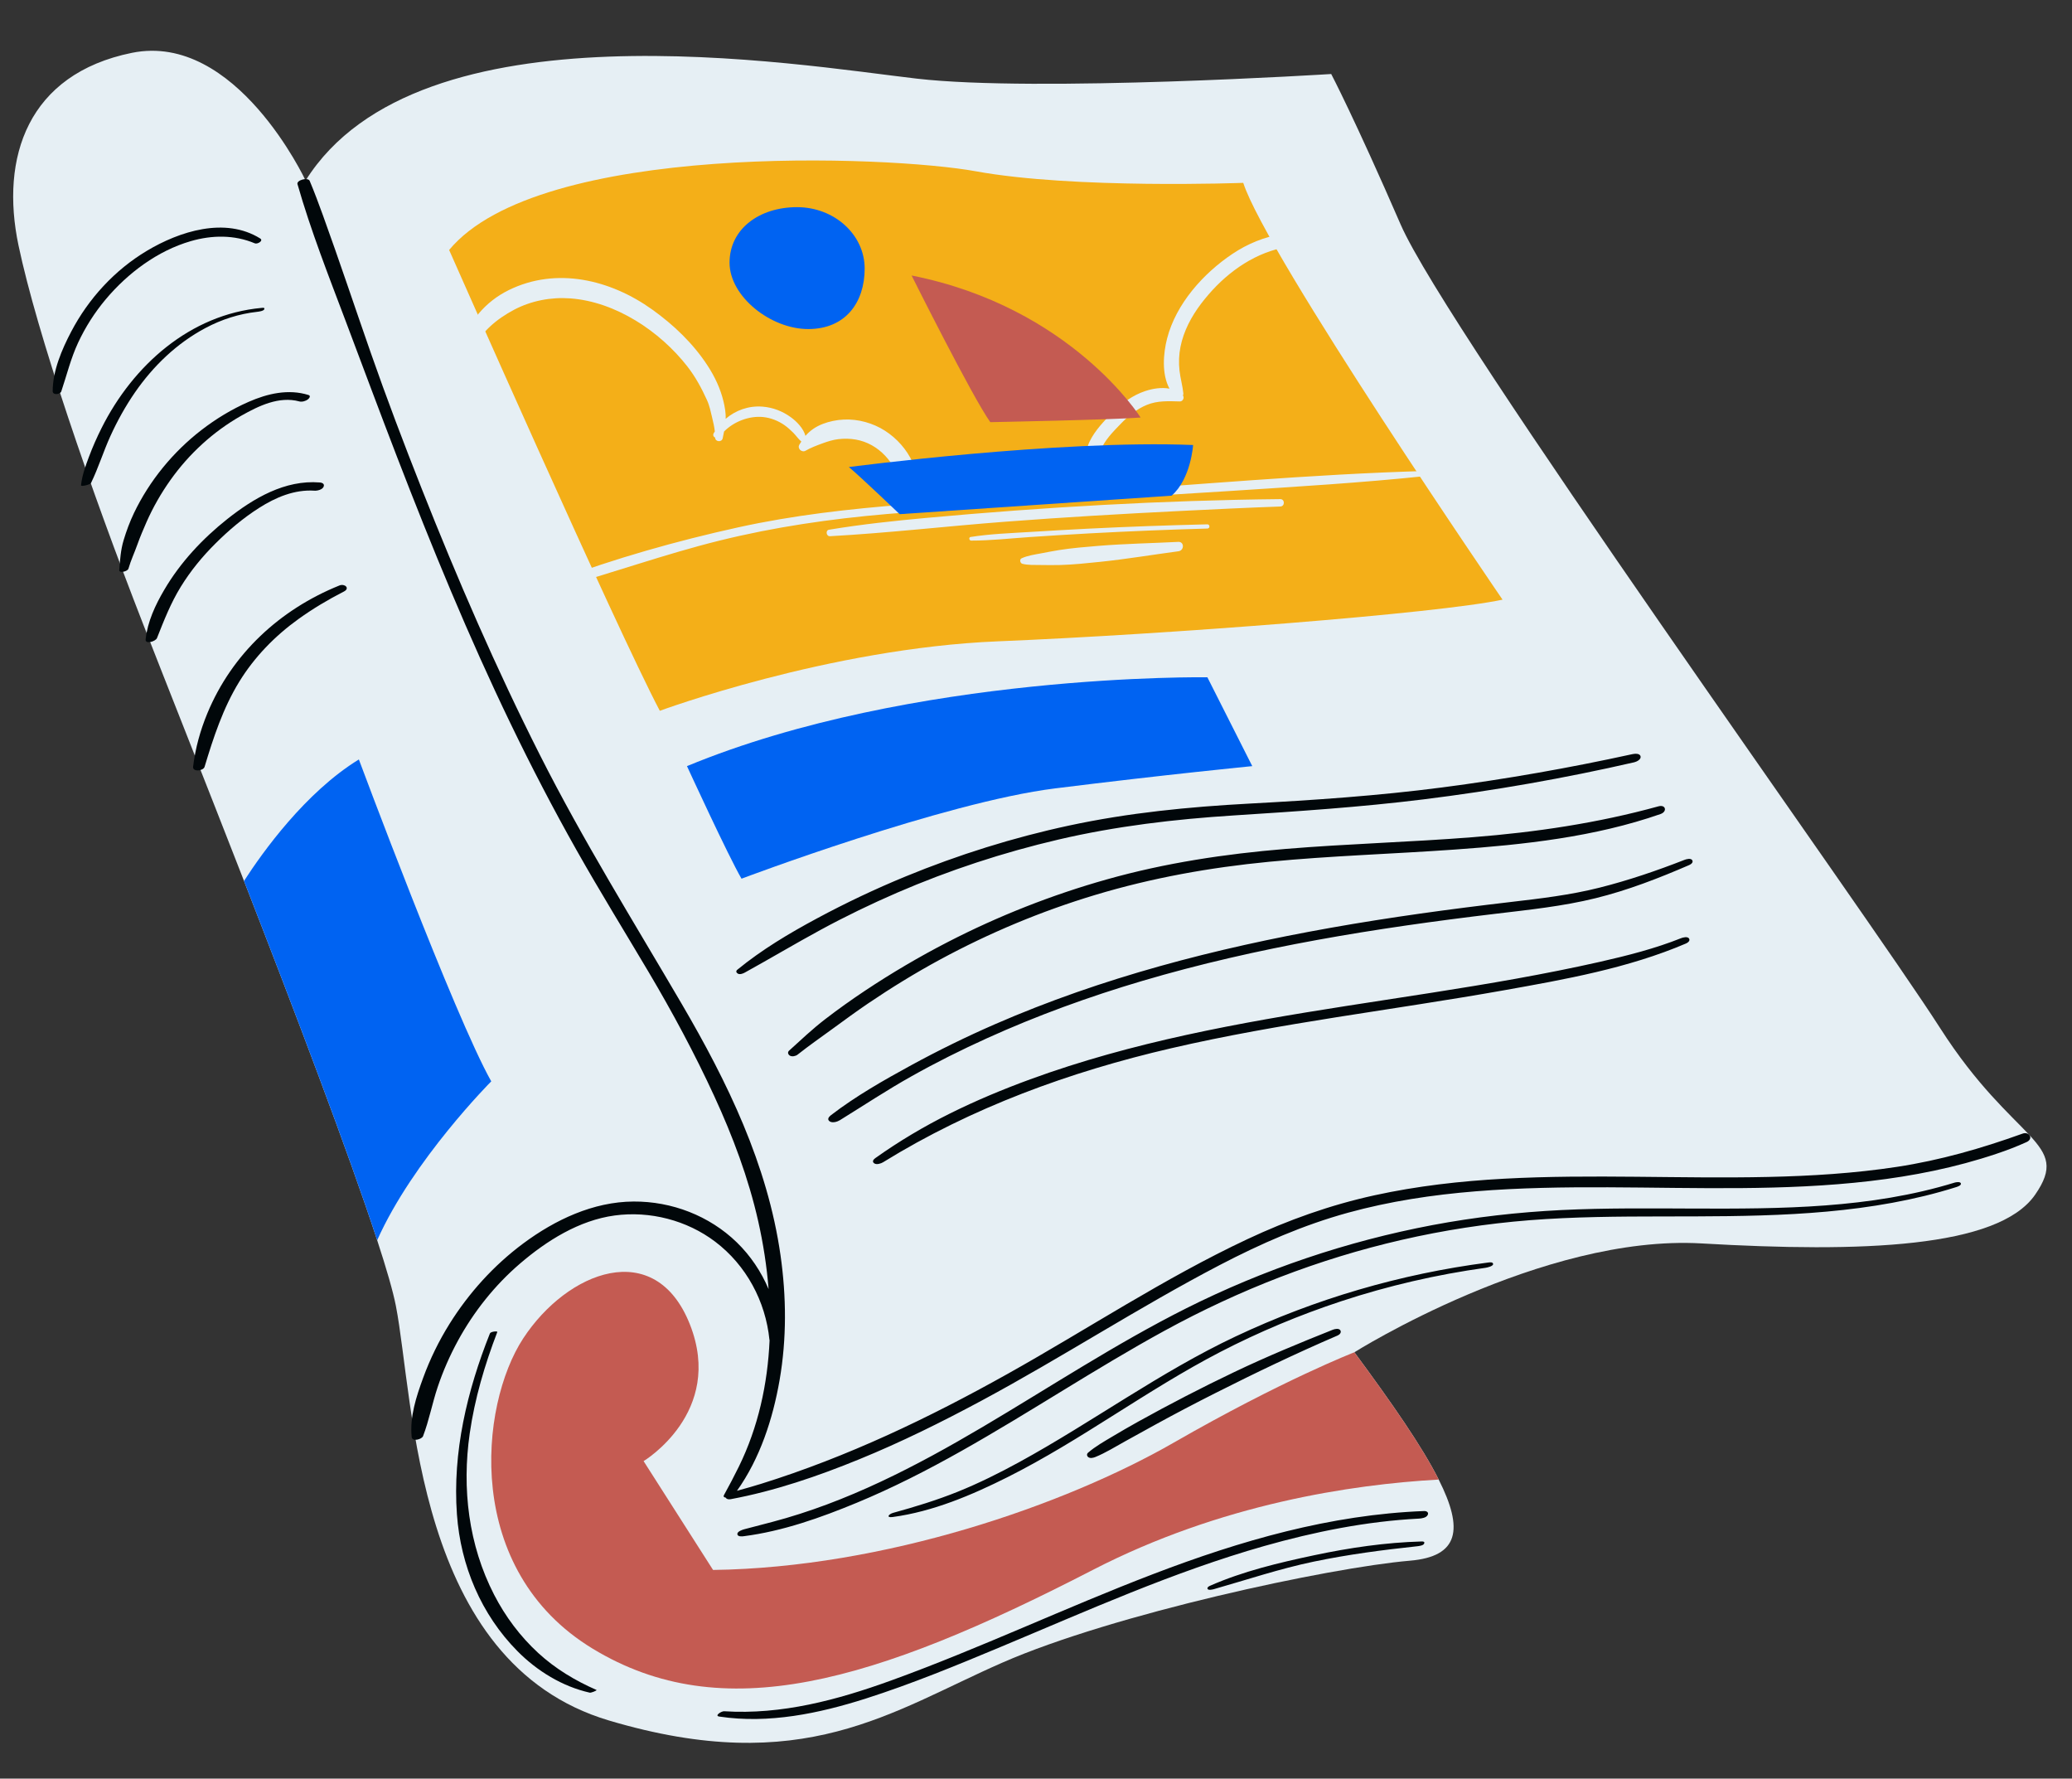 <?xml version="1.0" encoding="UTF-8" standalone="no"?><svg xmlns="http://www.w3.org/2000/svg" xmlns:xlink="http://www.w3.org/1999/xlink" fill="#000000" height="392.2" preserveAspectRatio="xMidYMid meet" version="1" viewBox="-2.9 -11.2 457.0 392.2" width="457" zoomAndPan="magnify"><rect x="-2.9" y="-11.2" width="457.0" height="392.2" fill="#333333" stroke="none"/><g id="change1_1"><path d="M445.95,252.27c-8.17,11.74-38.3,12.76-73.53,10.72c-35.24-2.04-76.6,24-76.6,24 c8.49,11.51,14.98,20.87,18.6,28.07c5.56,11,4.46,16.97-6.35,17.89c-17.87,1.53-65.36,11.74-89.87,22.47 c-24.51,10.72-43.91,25.53-86.81,12.76c-42.89-12.76-42.89-70.47-46.97-91.4c-0.62-3.19-2.07-8.2-4.13-14.5 c-6.3-19.27-18.24-50.63-29.37-79.22c-9.12-23.39-17.68-44.92-22.16-56.41C17.01,96.52,5.27,62.31,1.18,42.91 C-2.9,23.5,3.22,5.12,26.2,0.45c22.98-4.66,38.3,28.16,38.3,28.16C89.52-11.22,172.76,3.08,199.31,6.14 c26.55,3.06,91.4-1.02,91.4-1.02s5.11,9.7,15.32,33.19C316.25,61.8,408.67,189.97,425.01,215.5 C441.35,241.03,454.12,240.52,445.95,252.27z" fill="#e6eff4"/></g><g id="change2_1"><path d="M314.42,315.06c-19.25,1.07-48.12,5.4-76.3,19.93c-48.51,25.02-81.7,34.72-110.3,17.36 c-28.6-17.36-25.02-53.61-15.32-68.42c9.7-14.81,29.11-22.47,36.77-3.07c7.66,19.41-10.22,30.13-10.22,30.13l15.32,24 c37.79-0.51,77.62-14.3,101.62-28.08c24-13.79,39.83-19.92,39.83-19.92C304.31,298.5,310.8,307.86,314.42,315.06z" fill="#c45b52"/></g><g id="change3_1"><path d="M212.33,26.57c21.7,3.96,58.98,2.55,58.98,2.55c5.11,15.83,57.19,91.91,57.19,91.91 c-14.3,3.06-74.04,7.66-111.32,9.19s-74.55,15.32-74.55,15.32c-9.7-18.38-46.47-101.62-46.47-101.62 C116.07,19.93,193.31,23.1,212.33,26.57z" fill="#f4af18"/></g><g id="change1_2"><path d="M237.81,94.71c-1.06-2.71-1.7-5.8-0.4-8.52c1.17-2.45,3.28-4.66,5.2-6.54c2.02-1.99,4.35-3.71,7.06-4.61 c1.69-0.56,3.62-0.87,5.37-0.54c-1.75-3.23-1.37-7.79-0.52-11.08c1.98-7.63,7.96-14.32,14.4-18.63c6.5-4.36,15.41-6.55,22.47-2.19 c0.61,0.38,0.28,1.42-0.46,1.22c-3.99-1.09-8.28-1.16-12.28-0.06c-6.79,1.87-12.45,6.49-16.66,12.04c-2.12,2.8-3.82,5.99-4.52,9.46 c-0.35,1.73-0.41,3.5-0.22,5.26c0.19,1.69,0.68,3.34,0.85,5.03c0.02,0.17-0.02,0.32-0.09,0.45c0.37,0.51-0.02,1.34-0.68,1.32 c-2.5-0.06-4.91-0.21-7.28,0.76c-2.26,0.92-4.17,2.52-5.84,4.26c-1.61,1.67-3.57,3.62-4.37,5.85c-0.41,1.14-0.3,2.16-0.1,3.33 c0.21,1.27,0.3,2.48-0.55,3.54C238.76,95.58,238.01,95.22,237.81,94.71z M122.9,54.6c9.97,0.73,19.76,7.25,25.8,15 c1.79,2.3,3.12,4.76,4.32,7.4c0.58,1.26,0.84,2.59,1.16,3.93c0.25,1.03,0.47,2,0.58,3.01c-0.08,0.12-0.16,0.24-0.23,0.36 c-0.26,0.45-0.05,0.83,0.3,1c0,0.93,1.44,1.09,1.66,0.17c0.12-0.51,0.21-1.01,0.31-1.52c2.19-2.21,5.56-3.49,8.6-3.19 c1.68,0.17,3.33,0.82,4.71,1.78c0.71,0.5,1.38,1.1,1.99,1.72c0.59,0.61,1.1,1.35,1.74,1.91c-0.15,0.22-0.29,0.44-0.43,0.67 c-0.52,0.87,0.54,1.84,1.38,1.34c1.14-0.67,2.46-1.15,3.7-1.61c1.13-0.41,2.3-0.79,3.5-0.93c2.62-0.3,5.13,0.07,7.44,1.37 c2.18,1.23,3.88,3.12,5.08,5.3c0.64,1.16,1.14,2.47,1.5,3.75c0.3,1.07,0.08,2.71,1.59,2.73c0.46,0.01,0.86-0.31,1.08-0.69 c1.73-2.92,0.28-6.76-1.41-9.38c-1.68-2.59-4.21-4.8-7.04-6.05c-2.97-1.31-6.22-1.72-9.41-1.05c-1.5,0.31-3.05,0.86-4.32,1.73 c-0.69,0.47-1.25,0.99-1.75,1.56c-0.45-1.67-1.93-3.17-3.24-4.12c-1.82-1.32-3.94-2.14-6.19-2.32c-3.07-0.25-5.94,0.78-8.17,2.68 c0.06-1.31-0.19-2.62-0.49-3.89c-0.68-2.8-1.9-5.38-3.47-7.8c-3.17-4.89-7.51-9.02-12.23-12.4c-9.21-6.59-21.11-9.47-31.65-4.29 c-5.22,2.57-8.89,7.02-10.66,12.53c-0.58,1.81,2.11,2.41,2.79,0.74c1.62-4,5.31-6.95,9.03-8.93 C114.26,55.11,118.64,54.28,122.9,54.6z M311.63,92.65c-25.59,0.73-51.13,3.11-76.67,4.81c-12.7,0.85-25.41,1.6-38.1,2.59 c-12.41,0.97-24.78,2.36-36.95,5.04c-13.58,2.99-27.16,6.84-40.19,11.71c-1.03,0.38-0.63,1.97,0.46,1.67 c11.92-3.27,23.56-7.48,35.57-10.45c12.15-3.01,24.51-4.8,36.97-5.87c25.33-2.19,50.76-3.46,76.13-5.11 c14.28-0.93,28.59-1.78,42.82-3.28C312.39,93.68,312.35,92.63,311.63,92.65z M279.47,98.86c-26.02,0.27-51.99,1.76-77.9,4.13 c-7.24,0.66-14.46,1.43-21.63,2.62c-0.81,0.13-0.61,1.47,0.21,1.43c12.93-0.71,25.82-2.22,38.73-3.2 c12.93-0.99,25.88-1.74,38.83-2.38c7.26-0.36,14.52-0.71,21.79-0.97C280.53,100.44,280.52,98.85,279.47,98.86z M263.38,104.42 c-8.78,0.21-17.55,0.52-26.31,0.96c-4.3,0.22-8.6,0.46-12.9,0.73c-4.32,0.27-8.71,0.42-12.99,1.1c-0.47,0.07-0.33,0.8,0.12,0.8 c4.29,0,8.61-0.49,12.89-0.78c4.38-0.3,8.76-0.57,13.15-0.81c8.69-0.47,17.38-0.83,26.07-1.07 C264.01,105.34,263.99,104.4,263.38,104.42z M256.98,108.29c-5.88,0.3-11.75,0.4-17.62,0.88c-2.88,0.24-5.77,0.47-8.63,0.92 c-1.37,0.21-2.74,0.5-4.11,0.75c-1.4,0.26-2.9,0.48-4.19,1.07c-0.54,0.25-0.33,1.09,0.18,1.22c1.25,0.31,2.62,0.24,3.91,0.26 c1.48,0.02,2.99,0.04,4.47,0c2.9-0.08,5.8-0.4,8.69-0.69c5.82-0.6,11.56-1.57,17.35-2.34C258.32,110.18,258.34,108.22,256.98,108.29 z" fill="#e6eff4"/></g><g id="change2_2"><path d="M248.67,80.87c-6.41,0.51-33.15,1.02-33.15,1.02c-3.92-5.45-17.36-32.34-17.36-32.34 C233.39,56.53,248.67,80.87,248.67,80.87z" fill="#c45b52"/></g><g id="change4_1"><path d="M444.08,240.64c-2.16,0.98-4.35,1.82-6.6,2.57c-18.15,6.12-37.47,7.42-56.49,7.58 c-19.47,0.16-38.99-0.87-58.43,0.71c-9.5,0.77-18.95,2.19-28.15,4.72c-9.85,2.71-19.21,6.81-28.25,11.52 c-17.87,9.32-34.79,20.37-52.55,29.91c-8.79,4.72-17.74,9.16-26.98,12.93c-9.14,3.74-18.66,7-28.38,8.81 c-0.58,0.11-0.97-0.09-1.11-0.36c-0.35-0.04-0.55-0.2-0.35-0.57c1.13-2.04,2.22-4.12,3.25-6.21c4.3-8.74,6.37-18.27,6.8-27.92 c-0.01-0.03-0.03-0.04-0.03-0.07c-0.85-8.51-5.12-16.46-11.95-21.64c-6.25-4.74-14.43-6.85-22.21-5.79 c-7.81,1.06-14.96,5.55-20.84,10.59c-5.57,4.77-10.23,10.63-13.73,17.06c-1.78,3.27-3.28,6.69-4.46,10.22 c-1.19,3.56-1.87,7.27-3.21,10.78c-0.27,0.72-2.4,1.29-2.51,0.2c-0.46-4.44,1.02-8.92,2.53-13.05c1.52-4.16,3.48-8.16,5.82-11.91 c4.28-6.84,9.77-12.9,16.25-17.72c7.03-5.22,15.43-9.2,24.34-9.25c8.42-0.05,16.71,3.13,22.77,9.01c3.01,2.92,5.38,6.46,7.01,10.31 c-0.4-5.04-1.18-10.05-2.28-14.93c-2.15-9.54-5.61-18.75-9.7-27.62c-4.31-9.36-9.2-18.46-14.45-27.32 c-5.3-8.94-10.76-17.78-15.87-26.83c-5.2-9.21-10.07-18.59-14.66-28.11c-9.24-19.14-17.31-38.8-24.96-58.62 c-3.85-9.98-7.58-20.01-11.35-30.01c-3.76-9.97-7.71-19.98-10.64-30.23c-0.25-0.88,2.33-1.57,2.69-0.72 c1.05,2.49,1.98,5.01,2.91,7.56c3.64,10.05,7.01,20.18,10.53,30.26c3.52,10.08,7.32,20.08,11.25,30.02 c7.88,19.92,16.41,39.61,26.08,58.74c9.51,18.83,20.62,36.68,31.27,54.88c10.1,17.26,18.96,35.47,21.81,55.47 c1.3,9.11,1.37,18.41-0.2,27.49c-1.49,8.58-4.32,17.29-9.41,24.44c1.79-0.5,3.58-1,5.36-1.55c19.03-5.94,36.93-14.5,54.31-24.22 c17.63-9.86,34.6-21.13,52.91-29.72c8.98-4.22,18.33-7.55,28.03-9.67c9.4-2.06,18.98-3.14,28.58-3.66 c19.4-1.06,38.82,0.04,58.23-0.39c9.52-0.21,19.05-0.79,28.48-2.23c9.5-1.45,18.6-4.06,27.62-7.31 C444.67,238.22,445.7,239.91,444.08,240.64z M428.24,249.57c-18.65,5.73-38.26,5.8-57.59,5.73c-9.73-0.04-19.46-0.14-29.18,0.33 c-9.55,0.47-19.06,1.55-28.45,3.32c-18.85,3.57-37.15,9.75-54.29,18.35c-15.52,7.79-30.04,17.38-44.97,26.2 c-14.65,8.65-29.83,16.56-46.36,20.91c-2.05,0.54-4.11,1.07-6.16,1.61c-0.4,0.11-1.56,0.49-1.51,1.07c0.05,0.6,1.02,0.52,1.43,0.46 c8.56-1.1,16.96-4.08,24.9-7.37c7.95-3.29,15.63-7.22,23.12-11.44c15.12-8.51,29.56-18.18,44.79-26.51 c16.46-9,33.97-15.82,52.27-20.02c9.28-2.13,18.74-3.59,28.23-4.34c9.73-0.76,19.5-0.82,29.25-0.83 c19.36-0.02,38.95,0.09,57.89-4.53c2.33-0.57,4.63-1.21,6.92-1.93c0.29-0.09,1.19-0.37,1.06-0.83 C429.46,249.32,428.5,249.49,428.24,249.57z M325.26,267.21c-19.27,2.5-38.05,8-55.63,16.29c-16.69,7.87-31.56,18.86-47.7,27.7 c-4.41,2.41-8.92,4.66-13.58,6.54c-4.65,1.87-9.43,3.33-14.26,4.66c-1.01,0.28-1.6,1.12-0.1,0.92c8.88-1.2,17.44-4.83,25.39-8.82 c8.08-4.06,15.77-8.86,23.41-13.68c7.69-4.84,15.37-9.71,23.44-13.89c8.6-4.45,17.54-8.18,26.74-11.21 c10.34-3.4,21.02-5.87,31.8-7.36c0.34-0.05,1.64-0.34,1.65-0.81C326.42,267.02,325.59,267.17,325.26,267.21z M238.63,310.11 c2.32-0.93,4.54-2.34,6.73-3.54c2.2-1.22,4.4-2.44,6.61-3.65c4.34-2.38,8.73-4.68,13.15-6.91c8.87-4.48,17.88-8.8,27.01-12.72 c0.44-0.19,0.9-0.67,0.59-1.15c-0.32-0.49-1.2-0.29-1.62-0.13c-7.34,2.92-14.62,5.93-21.76,9.34c-7.17,3.42-14.23,7.07-21.17,10.92 c-1.91,1.06-3.8,2.16-5.68,3.28c-1.83,1.09-3.8,2.2-5.41,3.59c-0.34,0.29-0.27,0.74,0.06,0.98 C237.55,310.43,238.21,310.27,238.63,310.11z M311.2,322c-20.68,0.79-40.48,6.53-59.7,13.88c-19.45,7.44-38.29,16.4-57.87,23.49 c-11.85,4.29-24.11,7.59-36.82,6.78c-0.57-0.04-2.23,1-1.06,1.17c10.89,1.64,21.98-0.68,32.34-3.98 c10.08-3.22,19.9-7.27,29.66-11.35c19.15-8,38.16-16.59,58.17-22.27c11.11-3.15,22.58-5.46,34.13-6.05c0.6-0.03,1.64-0.18,1.94-0.8 C312.28,322.29,311.76,321.98,311.2,322z M310.63,328.71c-7.95,0.22-15.9,1.39-23.68,3.04c-7.74,1.64-15.75,3.54-23.01,6.75 c-0.28,0.13-0.68,0.39-0.47,0.71c0.21,0.31,1.13,0.08,1.38,0.01c7.32-2.08,14.48-4.49,21.94-6.05c7.55-1.58,15.19-2.58,22.85-3.4 c0.38-0.04,1.39-0.15,1.56-0.58C311.38,328.75,311.06,328.7,310.63,328.71z M115.82,353.31c-3.99-3.67-7.26-8.04-9.74-12.86 c-5.65-10.97-7.12-23.42-5.38-35.55c1.1-7.67,3.31-15.15,6.08-22.37c0.1-0.27-1.46-0.11-1.62,0.3c-5.04,12.64-8.27,26.21-7.28,39.9 c0.81,11.29,5.34,22.08,13.35,30.17c4.33,4.37,9.89,7.79,15.94,9.15c0.32,0.07,1.71-0.5,1.48-0.6 C123.92,359.37,119.64,356.81,115.82,353.31z M39.19,41.97c4.67-1.35,9.59-1.42,14.12,0.49c0.56,0.24,1.98-0.57,1.17-1.08 c-7.74-4.81-17.8-1.57-24.99,2.73c-7.08,4.23-12.85,10.51-16.68,17.81c-2.07,3.94-4.08,8.63-4.09,13.15c0,0.93,1.66,0.73,1.9,0.03 c1.21-3.6,2.09-7.26,3.7-10.72c1.61-3.45,3.66-6.67,6.11-9.59C25.3,49,31.86,44.09,39.19,41.97z M42.42,61.13 c3.54-1.89,7.41-3.13,11.4-3.57c0.35-0.04,1.38-0.17,1.55-0.54c0.17-0.38-0.14-0.37-0.53-0.33c-15.86,1.44-28.42,12.7-35.34,26.5 c-1.04,2.08-1.99,4.21-2.8,6.39c-0.75,2-1.51,4.1-1.73,6.23c-0.04,0.35,2.02-0.13,2.2-0.5c1.64-3.36,2.74-6.99,4.3-10.4 c1.52-3.33,3.31-6.55,5.39-9.57C30.91,69.49,36.11,64.48,42.42,61.13z M34.68,94.67c4.11-5.79,9.45-10.7,15.63-14.2 c3.83-2.16,8.34-4.37,12.82-3.15c0.57,0.16,1.42-0.09,1.88-0.45c0.27-0.21,0.73-0.78,0.13-0.97c-4.45-1.38-9.03-0.32-13.2,1.51 c-3.72,1.63-7.22,3.75-10.43,6.23c-6.25,4.83-11.44,11.16-14.86,18.29c-0.93,1.95-1.66,3.92-2.28,5.98 c-0.66,2.18-0.78,4.3-0.97,6.56c-0.07,0.82,1.86,0.33,2.03-0.27c0.52-1.83,1.34-3.54,1.97-5.33c0.6-1.68,1.29-3.29,2-4.92 C30.84,100.69,32.62,97.57,34.68,94.67z M54.23,100.81c3.68-2.34,7.8-4.1,12.25-3.81c0.61,0.04,1.69-0.22,1.98-0.84 c0.3-0.64-0.26-0.93-0.84-0.97c-7.67-0.62-14.57,3.47-20.37,8.05c-5.48,4.34-10.37,9.57-13.92,15.62 c-1.98,3.37-3.69,7.02-4.11,10.93c-0.13,1.17,2.21,0.45,2.5-0.28c1.54-3.89,3.06-7.78,5.27-11.35c2.14-3.47,4.73-6.63,7.61-9.49 C47.53,105.74,50.73,103.04,54.23,100.81z M71.97,117.9c-13.1,5.28-23.68,15.04-29.13,28.18c-1.57,3.79-2.65,7.7-3.15,11.77 c-0.15,1.24,2.25,0.97,2.53,0.05c1.95-6.48,4.08-12.96,7.64-18.76c3.35-5.46,7.89-10.12,13.09-13.85c3.16-2.27,6.55-4.29,10.02-6.06 C74.36,118.5,73.11,117.44,71.97,117.9z M159.85,203.5c0.45,0.25,1.14-0.02,1.53-0.24c5.61-3.09,11.11-6.38,16.74-9.43 c5.49-2.98,11.12-5.7,16.85-8.18c11.49-4.97,23.4-8.87,35.59-11.72c12.73-2.97,25.65-4.49,38.68-5.32 c13.98-0.89,27.93-1.82,41.84-3.54c15.62-1.94,31.14-4.66,46.48-8.18c0.52-0.12,1.56-0.63,1.38-1.32c-0.19-0.72-1.35-0.57-1.85-0.46 c-13.86,3.03-27.85,5.5-41.92,7.33c-14.12,1.84-28.26,2.8-42.47,3.56c-13.4,0.72-26.65,2.02-39.79,4.84 c-12.34,2.65-24.43,6.44-36.1,11.24c-6.66,2.74-13.16,5.82-19.5,9.23c-6.16,3.31-12.17,6.89-17.59,11.33 C159.34,202.95,159.5,203.3,159.85,203.5z M280.61,176c-13.29,1.1-26.48,3.08-39.33,6.7c-12.12,3.41-23.92,8.05-35.12,13.82 c-6.29,3.24-12.41,6.84-18.3,10.76c-2.99,1.99-5.92,4.08-8.77,6.27c-2.79,2.15-5.34,4.56-7.95,6.93c-0.41,0.37-0.21,0.87,0.19,1.11 c0.48,0.27,1.26,0.1,1.67-0.22c2.53-2,5.17-3.84,7.78-5.74c2.57-1.88,5.14-3.76,7.77-5.55c5.13-3.47,10.41-6.72,15.86-9.67 c10.9-5.9,22.39-10.7,34.26-14.27c12.52-3.77,25.33-6.05,38.33-7.31c13.61-1.32,27.27-1.72,40.91-2.69 c15.32-1.09,30.87-2.76,45.44-7.84c1.52-0.53,1.16-2.14-0.45-1.7c-13.4,3.7-27.11,5.72-40.95,6.81 C308.19,174.5,294.37,174.86,280.61,176z M330.22,187.71c-13.27,1.55-26.52,3.35-39.68,5.69c-25.32,4.5-50.39,10.96-74.01,21.26 c-6.28,2.74-12.43,5.75-18.45,9.03c-6.08,3.32-12.23,6.81-17.73,11.04c-0.46,0.36-0.89,0.92-0.25,1.35 c0.62,0.41,1.69,0.08,2.25-0.27c5.28-3.26,10.43-6.68,15.85-9.71c5.38-3.02,10.91-5.78,16.53-8.33 c11.12-5.04,22.61-9.21,34.32-12.67c25.38-7.5,51.58-11.66,77.81-14.79c7.44-0.89,14.89-1.65,22.18-3.45 c7.1-1.75,13.94-4.41,20.64-7.31c0.41-0.18,0.96-0.6,0.65-1.08c-0.31-0.48-1.29-0.22-1.67-0.07c-6.14,2.4-12.38,4.53-18.78,6.14 C343.43,186.17,336.82,186.94,330.22,187.71z M367.88,195.68c-5.74,2.29-11.77,3.82-17.79,5.19c-6.14,1.39-12.33,2.61-18.53,3.73 c-12.48,2.25-25.03,4.07-37.55,6.03c-23.58,3.69-47.19,7.94-69.68,16.17c-6.01,2.2-11.94,4.67-17.67,7.52 c-5.79,2.88-11.25,6.12-16.52,9.87c-0.42,0.3-0.75,0.77-0.22,1.14c0.51,0.36,1.48,0.05,1.95-0.24 c19.61-12.1,41.17-19.95,63.55-25.14c24.17-5.61,48.87-8.42,73.27-12.76c13.59-2.42,27.49-4.88,40.25-10.33 c0.42-0.18,1.01-0.61,0.69-1.11C369.32,195.25,368.27,195.52,367.88,195.68z" fill="#01070a"/></g><g id="change5_1"><path d="M187.81,48.02c0,7.47-4.21,13.34-12.46,13.34c-8.25,0-17.34-7.16-17.34-14.64s6.62-12.24,14.87-12.24 S187.81,40.54,187.81,48.02z M184.33,91.79c2.55,2.12,11.2,10.39,11.2,10.39l59.98-4.08c4.27-3.71,4.74-11.17,4.74-11.17 C230.45,85.73,184.33,91.79,184.33,91.79z M76.25,156.27c-11.79,7.23-21.27,20.49-25.33,26.79c11.13,28.59,23.07,59.95,29.37,79.22 c7.91-17.72,25.16-35.03,25.16-35.03C97.37,212.95,76.25,156.27,76.25,156.27z M148.62,157.74c0,0,9.12,19.85,12.03,24.82 c0,0,44.64-16.85,69.16-19.91c24.52-3.06,43.49-4.91,43.49-4.91l-9.9-19.59C263.39,138.15,198.41,137.13,148.62,157.74z" fill="#0063f2"/></g></svg>